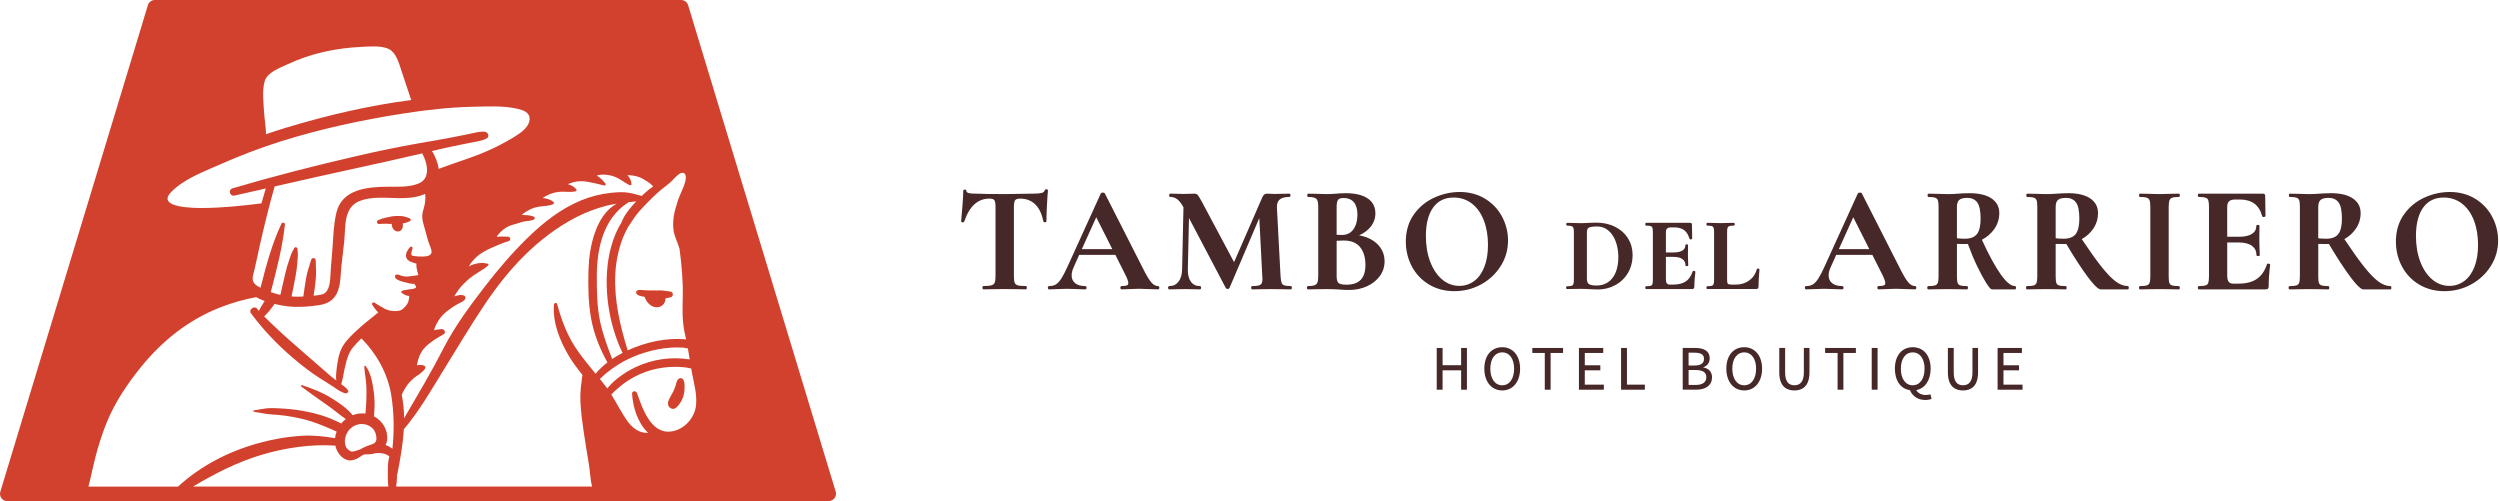 <svg width="424" height="85" viewBox="0 0 424 85" fill="none" xmlns="http://www.w3.org/2000/svg">
<path d="M177.467 32.099C177.248 32.099 177.19 32.237 177.179 32.29C177.107 32.506 176.947 32.644 176.689 32.719C176.404 32.799 175.939 32.841 175.303 32.841L173.562 32.866C172.458 32.899 171.384 32.916 170.371 32.916C168.417 32.916 166.69 32.891 165.231 32.838C164.625 32.838 163.903 32.763 163.903 32.404C163.903 32.249 163.798 32.149 163.634 32.149C163.471 32.149 163.366 32.249 163.366 32.404C163.366 32.941 163.322 33.76 163.239 34.836C163.153 35.919 163.075 36.799 163.009 37.493C163.009 37.538 163.025 37.687 163.252 37.709L163.299 37.712C163.468 37.712 163.524 37.604 163.54 37.56C164.404 34.989 165.832 33.685 167.791 33.685C168.223 33.685 168.508 33.771 168.635 33.94C168.73 34.064 168.84 34.355 168.84 35.038V46.876C168.84 47.365 168.788 47.731 168.685 47.961C168.591 48.174 168.417 48.315 168.154 48.389C167.869 48.47 167.42 48.511 166.82 48.511C166.773 48.511 166.615 48.531 166.615 48.791C166.615 49.051 166.773 49.073 166.82 49.073C167.454 49.073 167.955 49.065 168.303 49.048L170.371 49.023L172.488 49.048C172.842 49.065 173.335 49.073 173.952 49.073C173.999 49.073 174.157 49.054 174.157 48.791C174.157 48.531 173.999 48.511 173.952 48.511C173.335 48.511 172.884 48.47 172.607 48.389C172.352 48.315 172.189 48.179 172.101 47.977C172.006 47.756 171.957 47.385 171.957 46.876V35.091C171.957 34.526 172.029 34.144 172.172 33.953C172.308 33.773 172.604 33.685 173.055 33.685C174.041 33.685 174.879 34.003 175.549 34.634C176.224 35.268 176.695 36.239 176.947 37.535C176.966 37.596 177.03 37.701 177.221 37.701C177.464 37.701 177.475 37.532 177.475 37.496C177.475 36.818 177.506 35.907 177.564 34.792C177.622 33.679 177.677 32.855 177.73 32.332C177.733 32.224 177.663 32.099 177.467 32.099Z" fill="#462828"/>
<path d="M196.373 48.514C195.988 48.514 195.609 48.298 195.243 47.869C194.859 47.418 194.366 46.585 193.777 45.389L187.392 32.827C187.336 32.664 187.115 32.664 187.04 32.664C186.874 32.664 186.763 32.708 186.694 32.816L181.145 45.013C180.708 45.99 180.323 46.737 180.005 47.233C179.692 47.717 179.379 48.057 179.075 48.24C178.773 48.423 178.391 48.517 177.94 48.517C177.829 48.517 177.71 48.592 177.71 48.796C177.71 49.004 177.829 49.079 177.94 49.079C178.306 49.079 178.782 49.062 179.354 49.029C180.013 48.996 180.556 48.979 181.009 48.979C181.48 48.979 182.031 48.996 182.689 49.029C183.262 49.062 183.711 49.079 184.026 49.079C184.151 49.079 184.281 49.004 184.281 48.796C184.281 48.589 184.148 48.517 184.026 48.517C183.326 48.517 182.764 48.354 182.355 48.033C181.948 47.714 181.751 47.28 181.751 46.701C181.751 46.294 181.859 45.849 182.072 45.373L183.035 43.222H189.163L190.865 46.605C191.194 47.266 191.363 47.736 191.363 48.005C191.363 48.193 191.294 48.315 191.142 48.387C190.965 48.473 190.66 48.514 190.24 48.514C190.129 48.514 190.01 48.589 190.01 48.794C190.01 49.001 190.129 49.076 190.24 49.076C190.588 49.076 191.056 49.059 191.626 49.026C192.252 48.993 192.758 48.976 193.179 48.976C193.494 48.976 194.02 48.993 194.784 49.026C195.49 49.059 196.027 49.076 196.375 49.076C196.5 49.076 196.63 49.001 196.63 48.794C196.627 48.589 196.494 48.514 196.373 48.514ZM183.481 42.251L185.922 36.846L188.648 42.251H183.481Z" fill="#462828"/>
<path d="M218.921 48.514C218.409 48.514 218.033 48.472 217.8 48.392C217.587 48.32 217.446 48.185 217.366 47.98C217.277 47.756 217.216 47.382 217.183 46.87L216.569 35.263C216.535 34.623 216.685 34.15 217.011 33.857C217.344 33.555 217.9 33.403 218.664 33.403C218.711 33.403 218.869 33.383 218.869 33.123C218.869 32.863 218.711 32.841 218.664 32.841C218.224 32.841 217.878 32.849 217.64 32.866L216.134 32.891C215.88 32.891 215.655 32.882 215.467 32.866C215.268 32.849 215.088 32.841 214.933 32.841C214.714 32.841 214.537 32.899 214.402 33.012C214.274 33.12 214.158 33.297 214.047 33.558L209.295 44.462L203.846 34.236C203.516 33.643 203.295 33.281 203.17 33.12C203.027 32.935 202.819 32.841 202.559 32.841C202.318 32.841 202.116 32.849 201.969 32.866L200.616 32.891C200.237 32.891 199.938 32.882 199.697 32.866L198.493 32.841C198.446 32.841 198.288 32.86 198.288 33.123C198.288 33.383 198.446 33.403 198.493 33.403C198.939 33.403 199.337 33.541 199.68 33.809C200.032 34.086 200.378 34.537 200.707 35.152L200.716 35.163L200.486 45.699C200.469 46.571 200.262 47.269 199.874 47.772C199.487 48.273 198.977 48.517 198.313 48.517C198.266 48.517 198.108 48.536 198.108 48.796C198.108 49.056 198.266 49.079 198.313 49.079C198.784 49.079 199.143 49.07 199.415 49.054L201.02 49.029L202.42 49.054C202.681 49.07 203.032 49.079 203.503 49.079C203.55 49.079 203.707 49.059 203.707 48.796C203.707 48.536 203.55 48.517 203.503 48.517C202.841 48.517 202.343 48.279 201.983 47.789C201.618 47.294 201.441 46.593 201.457 45.708L201.651 36.973L207.887 48.83C207.925 48.91 208.014 49.004 208.205 49.004C208.396 49.004 208.484 48.91 208.526 48.824L213.577 36.984L214.086 46.889L214.111 47.316C214.111 47.814 214 48.138 213.784 48.282C213.552 48.437 213.084 48.517 212.398 48.517C212.351 48.517 212.193 48.536 212.193 48.796C212.193 49.056 212.351 49.079 212.398 49.079C212.962 49.079 213.411 49.07 213.729 49.054L215.644 49.029L217.532 49.054C217.869 49.07 218.337 49.079 218.918 49.079C219.001 49.079 219.098 49.029 219.098 48.796C219.101 48.564 219.004 48.514 218.921 48.514Z" fill="#462828"/>
<path d="M230.501 39.915C231.314 39.55 231.965 39.074 232.432 38.495C232.986 37.812 233.266 37.034 233.266 36.19C233.266 35.074 232.817 34.214 231.929 33.63C231.06 33.057 229.823 32.766 228.253 32.766C227.996 32.766 227.694 32.774 227.351 32.791C227.008 32.808 226.751 32.827 226.579 32.844C226.075 32.893 225.58 32.921 225.109 32.921C224.644 32.921 224.016 32.904 223.247 32.871L221.888 32.846C221.805 32.846 221.708 32.896 221.708 33.129C221.708 33.361 221.805 33.408 221.888 33.408C222.582 33.408 223.042 33.513 223.255 33.718C223.465 33.923 223.573 34.369 223.573 35.044V46.881C223.573 47.354 223.521 47.711 223.418 47.941C223.321 48.157 223.164 48.304 222.942 48.384C222.701 48.472 222.339 48.517 221.86 48.517C221.813 48.517 221.655 48.536 221.655 48.796C221.655 49.056 221.813 49.079 221.86 49.079C222.441 49.079 222.909 49.07 223.244 49.054L225.109 49.029C225.533 49.029 225.917 49.037 226.266 49.054C226.615 49.07 226.908 49.087 227.143 49.103C227.761 49.156 228.314 49.181 228.79 49.181C229.911 49.181 230.946 48.965 231.86 48.542C232.778 48.115 233.509 47.532 234.032 46.801C234.558 46.065 234.824 45.232 234.824 44.324C234.824 43.134 234.384 42.121 233.517 41.315C232.751 40.601 231.738 40.131 230.501 39.915ZM230.221 36.419C230.221 37.427 229.989 38.263 229.529 38.902C229.073 39.538 228.439 39.846 227.592 39.846L226.692 39.824V35.091C226.692 34.493 226.778 34.086 226.944 33.882C227.105 33.682 227.415 33.583 227.869 33.583C228.627 33.583 229.214 33.821 229.612 34.291C230.016 34.77 230.221 35.484 230.221 36.419ZM226.695 40.834C227.058 40.806 227.462 40.792 227.896 40.792C229.128 40.792 230.058 41.163 230.661 41.897C231.27 42.636 231.577 43.66 231.577 44.935C231.577 47.188 230.523 48.284 228.356 48.284C227.47 48.284 227.124 48.118 226.991 47.977C226.795 47.772 226.695 47.401 226.695 46.876V40.834Z" fill="#462828"/>
<path d="M251.892 33.718C250.649 32.952 249.191 32.561 247.555 32.561C246.096 32.561 244.646 32.882 243.246 33.519C241.843 34.155 240.677 35.121 239.781 36.386C238.884 37.654 238.427 39.198 238.427 40.972C238.427 42.486 238.773 43.906 239.451 45.187C240.132 46.471 241.112 47.504 242.363 48.254C243.614 49.004 245.059 49.383 246.661 49.383C248.277 49.383 249.8 48.998 251.183 48.243C252.57 47.484 253.691 46.438 254.516 45.129C255.343 43.82 255.761 42.361 255.761 40.792C255.761 39.381 255.426 38.027 254.762 36.771C254.1 35.512 253.135 34.485 251.892 33.718ZM249.999 47.681C249.265 48.215 248.427 48.486 247.505 48.486C246.434 48.486 245.457 48.127 244.607 47.415C243.749 46.701 243.066 45.691 242.573 44.412C242.078 43.131 241.829 41.653 241.829 40.023C241.829 37.964 242.241 36.342 243.058 35.202C243.863 34.075 245.034 33.502 246.534 33.502C247.71 33.502 248.748 33.846 249.625 34.523C250.505 35.204 251.189 36.162 251.654 37.371C252.124 38.586 252.362 39.987 252.362 41.531C252.362 42.99 252.149 44.26 251.731 45.306C251.316 46.347 250.732 47.144 249.999 47.681Z" fill="#462828"/>
<path d="M273.934 38.476C273.001 38 271.922 37.759 270.726 37.759C270.516 37.759 270.103 37.77 269.489 37.795C268.991 37.831 268.498 37.848 268.025 37.848C267.709 37.848 267.286 37.837 266.746 37.812L265.813 37.795C265.783 37.795 265.628 37.806 265.628 38.033C265.628 38.26 265.78 38.271 265.813 38.271C266.159 38.271 266.411 38.301 266.566 38.36C266.699 38.409 266.79 38.498 266.84 38.628C266.898 38.775 266.929 39.018 266.929 39.35V47.471C266.929 47.803 266.898 48.052 266.84 48.204C266.79 48.337 266.699 48.423 266.561 48.467C266.4 48.52 266.137 48.547 265.777 48.547C265.728 48.547 265.611 48.569 265.611 48.785C265.611 48.998 265.728 49.023 265.777 49.023C266.179 49.023 266.494 49.018 266.727 49.007L268.022 48.99C268.36 48.99 268.664 48.996 268.938 49.007C269.212 49.018 269.442 49.029 269.627 49.043C270.142 49.079 270.593 49.095 270.97 49.095C272.038 49.095 273.037 48.852 273.934 48.37C274.833 47.886 275.558 47.194 276.09 46.306C276.621 45.417 276.889 44.382 276.889 43.231C276.889 42.207 276.629 41.268 276.115 40.441C275.603 39.613 274.869 38.952 273.934 38.476ZM269.137 39.384C269.137 38.977 269.245 38.722 269.469 38.606C269.719 38.476 270.2 38.409 270.9 38.409C271.601 38.409 272.229 38.636 272.763 39.082C273.303 39.533 273.726 40.161 274.022 40.947C274.318 41.742 274.471 42.638 274.471 43.61C274.471 44.628 274.313 45.514 274 46.242C273.69 46.964 273.253 47.512 272.705 47.878C272.157 48.24 271.515 48.425 270.795 48.425C270.128 48.425 269.677 48.337 269.456 48.163C269.245 47.997 269.137 47.698 269.137 47.274V39.384Z" fill="#462828"/>
<path d="M287.429 45.979C287.379 45.949 287.323 45.935 287.265 45.935C287.105 45.935 287.063 46.04 287.069 46.059C286.822 46.812 286.432 47.374 285.909 47.728C285.383 48.085 284.672 48.268 283.792 48.268H283.213C282.973 48.268 282.807 48.204 282.704 48.071C282.596 47.933 282.538 47.706 282.538 47.399V43.566H283.844C284.5 43.566 285.01 43.696 285.353 43.953C285.69 44.205 285.854 44.54 285.854 44.98C285.854 45.03 285.876 45.146 286.089 45.146C286.302 45.146 286.327 45.03 286.327 44.98C286.327 44.745 286.316 44.426 286.291 44.031L286.274 43.192L286.291 41.612C286.291 41.592 286.286 41.426 286.064 41.426C285.843 41.426 285.837 41.592 285.837 41.612C285.837 41.988 285.679 42.273 285.353 42.483C285.012 42.702 284.512 42.813 283.864 42.813H282.538V39.364C282.538 39.087 282.607 38.886 282.74 38.758C282.879 38.631 283.108 38.564 283.424 38.564H283.95C284.642 38.564 285.206 38.722 285.627 39.029C286.045 39.337 286.346 39.821 286.526 40.474C286.554 40.554 286.626 40.604 286.723 40.604L286.789 40.599C286.958 40.568 286.994 40.482 286.994 40.413L286.958 38.083C286.958 37.903 286.839 37.792 286.651 37.792H279.214C279.184 37.792 279.029 37.803 279.029 38.03C279.029 38.257 279.181 38.268 279.214 38.268C279.56 38.268 279.815 38.299 279.975 38.357C280.114 38.407 280.202 38.492 280.247 38.62C280.299 38.769 280.327 39.013 280.327 39.348V47.468C280.327 47.803 280.299 48.052 280.247 48.207C280.202 48.337 280.116 48.423 279.986 48.467C279.831 48.52 279.574 48.547 279.214 48.547C279.184 48.547 279.029 48.558 279.029 48.785C279.029 49.012 279.181 49.023 279.214 49.023H286.966C287.113 49.023 287.215 48.987 287.276 48.915C287.332 48.849 287.359 48.755 287.359 48.628C287.359 47.886 287.418 47.056 287.534 46.137C287.537 46.043 287.456 45.995 287.429 45.979Z" fill="#462828"/>
<path d="M298.303 45.575C298.253 45.544 298.203 45.531 298.156 45.531C297.998 45.531 297.954 45.636 297.959 45.663C297.746 46.461 297.315 47.1 296.675 47.565C296.036 48.03 295.264 48.268 294.384 48.268H293.786C293.498 48.268 293.29 48.246 293.171 48.204C293.074 48.171 293.014 48.11 292.98 48.013C292.939 47.894 292.917 47.689 292.917 47.399V39.364C292.917 39.029 292.944 38.78 292.997 38.625C293.041 38.492 293.13 38.407 293.268 38.354C293.429 38.296 293.683 38.266 294.029 38.266C294.06 38.266 294.215 38.255 294.215 38.028C294.215 37.803 294.063 37.79 294.029 37.79L293.133 37.806C292.596 37.831 292.153 37.842 291.804 37.842C291.455 37.842 291.013 37.831 290.473 37.806L289.576 37.79C289.526 37.79 289.41 37.812 289.41 38.028C289.41 38.241 289.526 38.266 289.576 38.266C289.922 38.266 290.177 38.296 290.337 38.354C290.476 38.404 290.57 38.492 290.62 38.62C290.678 38.767 290.708 39.01 290.708 39.342V47.462C290.708 47.795 290.678 48.044 290.62 48.196C290.57 48.329 290.481 48.415 290.348 48.462C290.193 48.514 289.936 48.542 289.576 48.542C289.526 48.542 289.41 48.564 289.41 48.78C289.41 48.993 289.526 49.018 289.576 49.018H297.854C297.984 49.018 298.084 48.985 298.148 48.918C298.214 48.852 298.247 48.752 298.247 48.625C298.247 47.858 298.3 46.887 298.405 45.73C298.411 45.641 298.33 45.592 298.303 45.575Z" fill="#462828"/>
<path d="M324.761 48.514C324.377 48.514 323.998 48.298 323.632 47.869C323.247 47.418 322.755 46.585 322.165 45.389L315.78 32.827C315.725 32.664 315.504 32.664 315.429 32.664C315.263 32.664 315.152 32.708 315.083 32.816L309.534 45.013C309.097 45.99 308.712 46.737 308.394 47.233C308.081 47.717 307.768 48.054 307.464 48.24C307.162 48.423 306.78 48.517 306.329 48.517C306.218 48.517 306.099 48.591 306.099 48.796C306.099 49.004 306.218 49.078 306.329 49.078C306.694 49.078 307.17 49.062 307.74 49.029C308.399 48.995 308.942 48.979 309.395 48.979C309.86 48.979 310.425 48.995 311.075 49.029C311.648 49.062 312.097 49.078 312.412 49.078C312.537 49.078 312.667 49.004 312.667 48.796C312.667 48.589 312.534 48.517 312.412 48.517C311.712 48.517 311.15 48.353 310.74 48.032C310.334 47.714 310.137 47.279 310.137 46.701C310.137 46.294 310.245 45.849 310.458 45.373L311.421 43.222H317.549L319.251 46.604C319.58 47.266 319.749 47.736 319.749 48.005C319.749 48.193 319.68 48.315 319.528 48.387C319.348 48.472 319.046 48.514 318.623 48.514C318.512 48.514 318.393 48.589 318.393 48.793C318.393 49.001 318.512 49.076 318.623 49.076C318.971 49.076 319.439 49.059 320.009 49.026C320.635 48.993 321.141 48.976 321.562 48.976C321.878 48.976 322.403 48.993 323.167 49.026C323.873 49.059 324.41 49.076 324.759 49.076C324.883 49.076 325.013 49.001 325.013 48.793C325.019 48.589 324.886 48.514 324.761 48.514ZM311.87 42.251L314.311 36.846L317.037 42.251H311.87Z" fill="#462828"/>
<path d="M341.713 48.514C340.404 48.514 338.525 45.877 336.128 40.67C336.981 40.225 337.686 39.611 338.226 38.847C338.793 38.044 339.081 37.133 339.081 36.14C339.081 35.077 338.633 34.236 337.747 33.644C336.878 33.062 335.641 32.766 334.072 32.766C333.66 32.766 333.289 32.774 332.954 32.791C332.619 32.808 332.342 32.827 332.118 32.844C331.495 32.893 330.889 32.921 330.313 32.921C329.848 32.921 329.223 32.904 328.451 32.871L327.095 32.846C327.014 32.846 326.915 32.896 326.915 33.129C326.915 33.361 327.012 33.408 327.095 33.408C327.604 33.408 327.986 33.453 328.227 33.541C328.445 33.621 328.589 33.76 328.661 33.962C328.741 34.186 328.78 34.551 328.78 35.044V46.881C328.78 47.374 328.736 47.742 328.647 47.974C328.567 48.187 328.426 48.326 328.213 48.398C327.98 48.478 327.596 48.52 327.064 48.52C327.017 48.52 326.859 48.539 326.859 48.799C326.859 49.059 327.017 49.081 327.064 49.081C327.645 49.081 328.113 49.073 328.445 49.056L330.308 49.032L332.245 49.056C332.566 49.073 333.015 49.081 333.582 49.081C333.662 49.081 333.762 49.032 333.762 48.799C333.762 48.567 333.665 48.52 333.582 48.52C333.053 48.52 332.666 48.478 332.436 48.398C332.226 48.326 332.087 48.19 332.016 47.991C331.935 47.767 331.896 47.396 331.896 46.884V41.368C332.182 41.382 332.611 41.387 333.175 41.387C333.41 41.387 333.604 41.382 333.754 41.371C334.238 42.713 334.767 43.981 335.323 45.138C335.893 46.322 336.408 47.277 336.851 47.974C337.468 48.949 337.697 49.081 337.852 49.081H341.713C341.76 49.081 341.918 49.062 341.918 48.799C341.918 48.533 341.76 48.514 341.713 48.514ZM335.91 37.111C335.91 38.304 335.699 39.176 335.284 39.705C334.877 40.222 334.194 40.488 333.25 40.488C332.73 40.488 332.276 40.46 331.894 40.405V35.094C331.894 34.537 332.027 34.139 332.284 33.912C332.547 33.679 333.009 33.56 333.657 33.56C334.387 33.56 334.933 33.804 335.32 34.305C335.71 34.803 335.91 35.75 335.91 37.111Z" fill="#462828"/>
<path d="M360.863 48.514C360.212 48.514 359.531 48.257 358.842 47.747C358.139 47.23 357.323 46.386 356.412 45.24C355.515 44.111 354.392 42.536 353.069 40.557C353.88 40.098 354.541 39.492 355.037 38.755C355.56 37.978 355.825 37.097 355.825 36.14C355.825 35.077 355.377 34.236 354.491 33.644C353.622 33.062 352.385 32.766 350.816 32.766C350.404 32.766 350.033 32.774 349.698 32.791C349.363 32.808 349.086 32.827 348.862 32.844C348.239 32.893 347.633 32.921 347.058 32.921C346.593 32.921 345.967 32.904 345.195 32.871L343.839 32.846C343.759 32.846 343.659 32.896 343.659 33.129C343.659 33.361 343.756 33.408 343.839 33.408C344.348 33.408 344.73 33.453 344.971 33.541C345.189 33.621 345.333 33.76 345.405 33.962C345.486 34.186 345.524 34.551 345.524 35.044V46.881C345.524 47.374 345.48 47.742 345.391 47.974C345.311 48.187 345.17 48.326 344.957 48.398C344.724 48.478 344.34 48.52 343.808 48.52C343.761 48.52 343.604 48.539 343.604 48.799C343.604 49.059 343.761 49.081 343.808 49.081C344.39 49.081 344.857 49.073 345.189 49.056L347.052 49.032L348.989 49.056C349.31 49.073 349.759 49.081 350.326 49.081C350.406 49.081 350.506 49.032 350.506 48.799C350.506 48.567 350.409 48.52 350.326 48.52C349.798 48.52 349.41 48.478 349.18 48.398C348.97 48.326 348.832 48.19 348.76 47.991C348.679 47.767 348.641 47.396 348.641 46.884V41.368C348.926 41.382 349.355 41.387 349.919 41.387C350.13 41.387 350.304 41.382 350.44 41.371C351.865 43.765 353.099 45.658 354.112 47C355.521 48.868 356.041 49.084 356.31 49.084H360.86C360.94 49.084 361.04 49.034 361.04 48.802C361.04 48.564 360.943 48.514 360.863 48.514ZM352.656 37.111C352.656 38.304 352.446 39.176 352.031 39.705C351.624 40.222 350.941 40.488 349.997 40.488C349.476 40.488 349.023 40.46 348.641 40.405V35.094C348.641 34.537 348.774 34.139 349.031 33.912C349.294 33.679 349.756 33.56 350.404 33.56C351.134 33.56 351.68 33.804 352.067 34.305C352.457 34.803 352.656 35.75 352.656 37.111Z" fill="#462828"/>
<path d="M367.937 33.995C368.009 33.782 368.152 33.638 368.374 33.549C368.615 33.452 368.994 33.405 369.503 33.405C369.55 33.405 369.708 33.386 369.708 33.126C369.708 32.866 369.55 32.843 369.5 32.843L368.194 32.868C367.425 32.902 366.763 32.918 366.232 32.918C365.75 32.918 365.114 32.902 364.341 32.868L362.958 32.843C362.877 32.843 362.778 32.893 362.778 33.126C362.778 33.358 362.875 33.405 362.958 33.405C363.483 33.405 363.874 33.45 364.114 33.538C364.336 33.618 364.483 33.76 364.563 33.964C364.651 34.189 364.696 34.551 364.696 35.044V46.881C364.696 47.374 364.651 47.742 364.563 47.974C364.483 48.185 364.336 48.323 364.117 48.398C363.876 48.478 363.486 48.52 362.955 48.52C362.875 48.52 362.775 48.569 362.775 48.799C362.775 49.032 362.872 49.081 362.955 49.081C363.536 49.081 364.004 49.073 364.336 49.056L366.223 49.032L368.161 49.056C368.482 49.073 368.933 49.081 369.498 49.081C369.545 49.081 369.702 49.062 369.702 48.799C369.702 48.539 369.545 48.52 369.498 48.52C368.969 48.52 368.581 48.478 368.349 48.398C368.139 48.326 368 48.19 367.928 47.991C367.848 47.767 367.809 47.396 367.809 46.884V35.099C367.815 34.595 367.856 34.227 367.937 33.995Z" fill="#462828"/>
<path d="M384.897 44.761C384.833 44.722 384.764 44.706 384.692 44.706C384.479 44.706 384.463 44.844 384.468 44.844C384.103 45.954 383.527 46.781 382.755 47.31C381.98 47.839 380.928 48.107 379.63 48.107H378.786C378.415 48.107 378.155 48.005 377.992 47.797C377.823 47.584 377.737 47.241 377.737 46.776V41.124H379.705C380.679 41.124 381.432 41.318 381.941 41.7C382.448 42.079 382.694 42.586 382.694 43.247C382.694 43.327 382.744 43.427 382.976 43.427C383.209 43.427 383.256 43.33 383.256 43.247C383.256 42.907 383.239 42.442 383.206 41.863L383.181 40.64L383.206 38.337C383.206 38.304 383.192 38.133 382.938 38.133C382.683 38.133 382.669 38.301 382.669 38.337C382.669 38.91 382.428 39.342 381.936 39.663C381.432 39.99 380.69 40.153 379.73 40.153H377.734V35.066C377.734 34.645 377.842 34.333 378.053 34.136C378.266 33.94 378.614 33.837 379.09 33.837H379.857C380.881 33.837 381.714 34.07 382.337 34.529C382.957 34.986 383.405 35.703 383.671 36.666C383.685 36.71 383.735 36.812 383.895 36.812C383.92 36.812 383.951 36.809 383.981 36.804C384.144 36.774 384.227 36.707 384.227 36.599L384.177 33.2C384.177 32.976 384.034 32.843 383.795 32.843H372.955C372.908 32.843 372.75 32.863 372.75 33.126C372.75 33.386 372.908 33.405 372.955 33.405C373.464 33.405 373.846 33.45 374.087 33.538C374.308 33.618 374.449 33.757 374.521 33.959C374.601 34.183 374.643 34.548 374.643 35.041V46.878C374.643 47.374 374.601 47.742 374.521 47.974C374.449 48.185 374.311 48.323 374.1 48.395C373.868 48.475 373.483 48.517 372.952 48.517C372.905 48.517 372.747 48.536 372.747 48.796C372.747 49.056 372.905 49.078 372.952 49.078H384.252C384.446 49.078 384.579 49.034 384.656 48.946C384.728 48.863 384.764 48.738 384.764 48.569C384.764 47.49 384.85 46.272 385.019 44.938C385.022 44.839 384.93 44.783 384.897 44.761Z" fill="#462828"/>
<path d="M405.4 48.514C404.749 48.514 404.068 48.257 403.379 47.747C402.676 47.23 401.86 46.386 400.949 45.24C400.053 44.111 398.929 42.536 397.606 40.557C398.417 40.098 399.078 39.492 399.574 38.755C400.097 37.978 400.363 37.097 400.363 36.14C400.363 35.077 399.914 34.236 399.029 33.644C398.159 33.062 396.922 32.766 395.353 32.766C394.941 32.766 394.57 32.774 394.235 32.791C393.9 32.808 393.623 32.827 393.399 32.844C392.776 32.893 392.17 32.921 391.595 32.921C391.13 32.921 390.504 32.904 389.732 32.871L388.376 32.846C388.296 32.846 388.196 32.896 388.196 33.129C388.196 33.361 388.293 33.408 388.376 33.408C388.885 33.408 389.267 33.453 389.508 33.541C389.726 33.621 389.87 33.76 389.942 33.962C390.023 34.186 390.061 34.551 390.061 35.044V46.881C390.061 47.374 390.017 47.742 389.929 47.974C389.848 48.187 389.707 48.326 389.494 48.398C389.261 48.478 388.877 48.52 388.345 48.52C388.298 48.52 388.141 48.539 388.141 48.799C388.141 49.059 388.298 49.081 388.345 49.081C388.927 49.081 389.394 49.073 389.726 49.056L391.589 49.032L393.526 49.056C393.848 49.073 394.296 49.081 394.863 49.081C394.943 49.081 395.043 49.032 395.043 48.799C395.043 48.567 394.946 48.52 394.863 48.52C394.335 48.52 393.947 48.478 393.717 48.398C393.507 48.326 393.369 48.19 393.297 47.991C393.216 47.767 393.178 47.396 393.178 46.884V41.368C393.463 41.382 393.892 41.387 394.456 41.387C394.667 41.387 394.841 41.382 394.977 41.371C396.402 43.765 397.636 45.658 398.649 47C400.058 48.868 400.578 49.084 400.847 49.084H405.397C405.477 49.084 405.577 49.034 405.577 48.802C405.577 48.564 405.48 48.514 405.4 48.514ZM397.191 37.111C397.191 38.304 396.98 39.176 396.565 39.705C396.158 40.222 395.475 40.488 394.531 40.488C394.011 40.488 393.557 40.46 393.175 40.405V35.094C393.175 34.537 393.308 34.139 393.565 33.912C393.828 33.679 394.29 33.56 394.938 33.56C395.669 33.56 396.214 33.804 396.601 34.305C396.994 34.803 397.191 35.75 397.191 37.111Z" fill="#462828"/>
<path d="M422.681 36.771C422.017 35.512 421.051 34.485 419.811 33.718C418.568 32.952 417.11 32.561 415.474 32.561C414.015 32.561 412.565 32.882 411.165 33.519C409.762 34.155 408.594 35.121 407.7 36.386C406.803 37.654 406.346 39.198 406.346 40.972C406.346 42.486 406.689 43.903 407.37 45.187C408.051 46.471 409.031 47.504 410.282 48.254C411.533 49.004 412.977 49.383 414.58 49.383C416.196 49.383 417.718 48.998 419.102 48.243C420.486 47.487 421.61 46.438 422.435 45.129C423.262 43.82 423.68 42.361 423.68 40.792C423.677 39.381 423.342 38.027 422.681 36.771ZM417.915 47.681C417.182 48.215 416.343 48.486 415.421 48.486C414.35 48.486 413.376 48.127 412.526 47.415C411.668 46.701 410.985 45.691 410.492 44.412C409.997 43.131 409.745 41.653 409.745 40.023C409.745 37.964 410.157 36.342 410.974 35.202C411.779 34.075 412.95 33.502 414.45 33.502C415.626 33.502 416.664 33.846 417.541 34.523C418.421 35.204 419.105 36.162 419.57 37.371C420.041 38.586 420.279 39.987 420.279 41.531C420.279 42.99 420.065 44.26 419.648 45.306C419.232 46.347 418.651 47.144 417.915 47.681Z" fill="#462828"/>
<path d="M247.807 61.94H244.662V59.014H243.669V66.094H244.662V62.806H247.807V66.094H248.789V59.014H247.807V61.94Z" fill="#462828"/>
<path d="M254.781 58.887C252.935 58.887 251.742 60.312 251.742 62.521C251.742 64.733 252.963 66.219 254.781 66.219C256.594 66.219 257.809 64.733 257.809 62.521C257.812 60.349 256.594 58.887 254.781 58.887ZM254.781 65.344C253.552 65.344 252.758 64.237 252.758 62.521C252.758 60.847 253.552 59.764 254.781 59.764C256.004 59.764 256.793 60.847 256.793 62.521C256.796 64.237 256.004 65.344 254.781 65.344Z" fill="#462828"/>
<path d="M259.882 59.861H261.996V66.094H262.982V59.861H265.099V59.014H259.882V59.861Z" fill="#462828"/>
<path d="M268.78 62.806H271.417V61.951H268.78V59.861H271.907V59.014H267.786V66.094H272.012V65.236H268.78V62.806Z" fill="#462828"/>
<path d="M275.929 59.014H274.935V66.094H278.97V65.236H275.929V59.014Z" fill="#462828"/>
<path d="M288.829 62.302C289.546 62.073 289.969 61.508 289.969 60.766C289.969 59.62 289.119 59.014 287.514 59.014H285.389V66.091H287.672C289.355 66.091 290.359 65.308 290.359 63.999C290.362 63.069 289.82 62.482 288.829 62.302ZM287.368 61.992H286.385V59.817H287.409C288.491 59.817 288.998 60.144 288.998 60.841C288.998 61.627 288.477 61.992 287.368 61.992ZM286.385 62.754H287.547C288.787 62.754 289.391 63.147 289.391 63.957C289.391 64.84 288.771 65.289 287.547 65.289H286.385V62.754Z" fill="#462828"/>
<path d="M295.823 58.887C293.977 58.887 292.784 60.312 292.784 62.521C292.784 64.733 294.004 66.219 295.823 66.219C297.635 66.219 298.85 64.733 298.85 62.521C298.853 60.349 297.635 58.887 295.823 58.887ZM295.823 65.344C294.594 65.344 293.799 64.237 293.799 62.521C293.799 60.847 294.594 59.764 295.823 59.764C297.046 59.764 297.835 60.847 297.835 62.521C297.837 64.237 297.046 65.344 295.823 65.344Z" fill="#462828"/>
<path d="M305.933 63.182C305.933 64.616 305.39 65.344 304.325 65.344C303.284 65.344 302.758 64.616 302.758 63.182V59.014H301.765V63.16C301.765 65.69 303.157 66.221 304.325 66.221C305.493 66.221 306.885 65.69 306.885 63.16V59.014H305.933V63.182Z" fill="#462828"/>
<path d="M309.539 59.861H311.656V66.094H312.639V59.861H314.756V59.014H309.539V59.861Z" fill="#462828"/>
<path d="M318.437 59.014H317.443V66.091H318.437V59.014Z" fill="#462828"/>
<path d="M327.351 66.886C327.163 66.938 326.934 66.991 326.632 66.991C325.879 66.991 325.303 66.698 324.996 66.163C326.505 65.867 327.437 64.478 327.437 62.521C327.437 60.312 326.244 58.887 324.398 58.887C322.558 58.887 321.371 60.312 321.371 62.521C321.371 64.561 322.361 65.964 323.917 66.158C324.368 67.226 325.323 67.838 326.538 67.838C327.053 67.838 327.446 67.713 327.553 67.674L327.598 67.658L327.404 66.872L327.351 66.886ZM324.396 59.764C325.619 59.764 326.408 60.847 326.408 62.521C326.408 64.234 325.619 65.344 324.396 65.344C323.172 65.344 322.384 64.237 322.384 62.521C322.384 60.847 323.175 59.764 324.396 59.764Z" fill="#462828"/>
<path d="M334.528 63.182C334.528 64.616 333.985 65.344 332.92 65.344C331.879 65.344 331.353 64.616 331.353 63.182V59.014H330.36V63.16C330.36 65.69 331.752 66.221 332.92 66.221C334.088 66.221 335.48 65.69 335.48 63.16V59.014H334.528V63.182Z" fill="#462828"/>
<path d="M339.789 65.236V62.806H342.427V61.951H339.789V59.861H342.914V59.014H338.793V66.094H343.022V65.236H339.789Z" fill="#462828"/>
<path d="M64.351 37.989C64.594 37.967 65.383 37.911 65.582 37.942C65.856 37.983 66.144 37.983 66.432 37.972C66.44 38.329 66.554 38.694 66.797 38.955C67.257 39.447 68.018 39.339 68.256 38.678C68.347 38.423 68.344 38.152 68.314 37.878C68.419 37.87 68.546 37.867 68.643 37.842C69.028 37.742 69.313 37.599 69.545 37.48C69.706 37.396 69.706 37.145 69.545 37.053C69.357 36.951 68.552 36.688 68.2 36.655C67.755 36.613 67.315 36.621 66.866 36.649C66.41 36.677 65.056 36.992 64.863 37.056C64.627 37.136 64.403 37.247 64.165 37.327C63.753 37.474 63.922 38.063 64.351 37.989Z" fill="#D2412D"/>
<path d="M108.224 49.212C108.041 49.272 107.825 49.438 107.883 49.657C108.01 50.136 108.664 50.205 109.068 50.296C109.154 50.316 109.242 50.33 109.331 50.349C109.616 51.185 110.214 51.904 111.108 52.093C112.049 52.289 112.929 51.503 112.848 50.615C112.904 50.606 112.951 50.595 112.987 50.584C113.186 50.523 113.49 50.487 113.764 50.415C114.216 50.296 114.252 49.563 113.764 49.466C113.485 49.408 112.466 49.253 112.17 49.256C111.946 49.258 111.722 49.258 111.495 49.258C111.077 49.253 110.662 49.256 110.244 49.256C109.815 49.256 109.386 49.231 108.957 49.195C108.716 49.175 108.464 49.134 108.224 49.212Z" fill="#D2412D"/>
<path d="M114.077 69.344C114.584 69.415 114.991 68.84 115.254 68.486C115.957 67.539 116.161 66.435 116.095 65.264C116.081 65.032 116.064 64.796 115.979 64.58C115.796 64.113 115.356 63.963 114.991 64.351C114.719 64.638 114.697 65.076 114.578 65.433C114.36 66.103 114.05 66.67 113.704 67.284C113.626 67.423 113.546 67.561 113.479 67.705C113.421 67.83 113.372 67.957 113.336 68.09C113.183 68.674 113.441 69.255 114.077 69.344Z" fill="#D2412D"/>
<path d="M69.241 65.081C69.219 65.103 69.2 65.128 69.18 65.15C69.178 65.153 69.178 65.153 69.175 65.156C69.285 65.051 69.277 65.051 69.241 65.081Z" fill="#D2412D"/>
<path d="M68.269 66.67C68.242 66.745 68.225 66.83 68.269 66.67V66.67Z" fill="#D2412D"/>
<path d="M141.734 83.381L116.704 0.877C116.546 0.357 116.064 0 115.522 0H26.265C25.72 0 25.241 0.357 25.083 0.877L0.053 83.403C-0.061 83.777 0.011 84.183 0.244 84.499C0.476 84.815 0.844 85 1.237 85L140.552 84.978C140.945 84.978 141.314 84.792 141.546 84.477C141.779 84.161 141.848 83.755 141.734 83.381ZM57.036 64.547C56.405 64.068 55.815 63.556 55.218 63.028C53.812 61.788 52.389 60.57 50.977 59.338C49.594 58.132 48.202 56.928 46.87 55.657C46.173 54.993 45.475 54.348 44.806 53.67C44.814 53.659 44.819 53.651 44.828 53.64C44.855 53.601 45.384 53.106 45.594 52.834C45.791 52.58 45.99 52.322 46.187 52.068C46.27 51.96 46.344 51.846 46.419 51.733C46.458 51.672 46.499 51.608 46.541 51.547C47.319 51.738 48.091 51.877 48.799 51.957C50.538 52.156 52.375 52.012 54.099 51.755C55.962 51.475 57.058 50.571 57.515 48.661C57.775 47.576 57.778 46.444 57.88 45.34C58.016 43.853 58.245 42.375 58.386 40.889C58.624 38.418 58.243 35.146 61.027 34.078C63.039 33.306 65.344 33.56 67.448 33.602C68.948 33.63 70.689 33.544 72.103 32.877C72.12 33.024 72.139 33.173 72.144 33.311C72.178 34.211 71.987 34.939 71.74 35.791C71.513 36.572 71.605 37.269 71.832 38.036C72.092 38.913 72.305 39.804 72.557 40.684C72.726 41.271 73.008 41.819 73.157 42.414C73.329 43.095 72.897 43.388 72.236 43.471C71.58 43.554 70.766 43.519 70.119 43.4C69.753 43.333 69.695 43.242 69.764 42.876C69.811 42.622 69.889 42.367 69.966 42.121C70.035 41.897 69.726 41.711 69.568 41.888C69.169 42.337 68.746 42.932 68.876 43.571C69.031 44.321 69.95 44.509 70.573 44.692C70.592 44.697 70.614 44.7 70.633 44.706C70.584 45.121 70.667 45.578 70.761 45.954C70.805 46.123 70.858 46.292 70.905 46.458C70.927 46.532 70.966 46.651 70.966 46.651C70.966 46.651 70.545 46.726 70.47 46.734C70.307 46.751 69.385 46.895 69.042 46.909C68.746 46.923 68.428 46.859 68.142 46.784C67.83 46.701 67.514 46.48 67.193 46.591C67.033 46.646 66.963 46.784 66.991 46.948C67.058 47.349 67.57 47.518 67.907 47.653C68.231 47.783 68.566 47.861 68.909 47.927C69.089 47.963 69.277 48.044 69.477 48.077C69.684 48.113 69.889 48.141 70.099 48.138C70.163 48.138 70.227 48.135 70.29 48.132C70.304 48.16 70.307 48.19 70.326 48.215C70.376 48.284 70.47 48.428 70.525 48.542C70.573 48.641 70.589 48.76 70.484 48.832C70.415 48.879 70.274 48.938 70.224 48.949C70.127 48.976 70.027 48.993 69.928 49.01C69.894 49.015 69.518 49.065 69.413 49.076C69.2 49.098 68.757 49.187 68.602 49.214C68.48 49.236 68.289 49.295 68.212 49.319C68.018 49.383 68.026 49.635 68.159 49.715C68.292 49.795 68.452 49.898 68.641 49.984C68.691 50.006 68.793 50.067 68.876 50.092C68.97 50.122 69.07 50.144 69.166 50.166C69.247 50.186 69.333 50.183 69.416 50.194C69.371 50.678 69.322 51.163 69.047 51.589C68.862 51.88 68.618 52.129 68.361 52.358C68.156 52.544 67.982 52.638 67.641 52.702C67.085 52.807 66.382 52.771 65.765 52.577C65.389 52.458 65.04 52.27 64.708 52.059C64.331 51.819 63.936 51.633 63.579 51.359C63.352 51.185 62.928 51.415 63.136 51.702C63.46 52.151 63.72 52.61 64.141 52.973C64.143 52.975 64.143 52.975 64.146 52.978C63.208 53.814 62.164 54.542 61.229 55.386C60.304 56.222 59.341 57.072 58.572 58.06C57.767 59.095 57.454 60.199 57.243 61.478C57.136 62.142 57.053 62.815 57.005 63.487C56.972 63.855 56.997 64.204 57.036 64.547ZM39.771 33.17C41.54 32.772 43.308 32.368 45.077 31.964C44.828 32.805 44.584 33.649 44.338 34.493C41.075 34.906 37.801 35.246 34.507 35.274C33.085 35.288 26.404 35.288 29.014 32.584C31.122 30.4 34.488 29.138 37.214 27.934C40.649 26.414 44.164 25.064 47.748 23.94C54.501 21.823 61.478 20.326 68.466 19.241C72.297 18.646 76.169 18.2 80.046 18.114C82.565 18.059 85.363 17.879 87.837 18.468C88.734 18.682 89.844 19.052 89.827 20.168C89.81 21.247 88.828 22.144 88.009 22.703C86.725 23.583 85.319 24.33 83.926 25.02C80.852 26.542 77.575 27.425 74.4 28.642C74.256 27.585 73.816 26.517 73.274 25.617C74.447 25.338 75.618 25.058 76.805 24.815C77.793 24.61 78.784 24.408 79.772 24.209C80.699 24.02 81.674 23.926 82.518 23.497C83.11 23.196 82.772 22.382 82.202 22.338C81.264 22.266 80.29 22.578 79.371 22.761C78.38 22.955 77.389 23.151 76.398 23.348C74.63 23.699 72.861 23.984 71.087 24.294C67.556 24.912 64.052 25.642 60.559 26.448C53.452 28.089 46.422 29.874 39.431 31.944C38.645 32.174 38.974 33.35 39.771 33.17ZM69.742 16.968C62.56 17.887 55.375 19.584 48.481 21.668C47.355 22.008 46.236 22.376 45.124 22.761C45.096 21.474 44.847 20.135 44.775 18.898C44.678 17.256 44.44 15.388 44.889 13.786C45.315 12.272 47.413 11.536 48.722 10.924C50.751 9.975 52.849 9.263 55.032 8.776C57.086 8.32 59.181 8.046 61.284 7.951C62.668 7.891 64.395 7.719 65.718 8.214C67.232 8.782 67.68 10.827 68.151 12.189C68.696 13.78 69.222 15.369 69.742 16.968ZM111.697 32.542C112.405 31.916 113.194 31.396 113.883 30.749C114.307 30.35 115.079 29.343 115.702 29.318C116.515 29.285 116.324 30.416 116.197 30.881C116.003 31.59 115.682 32.249 115.397 32.921C115.035 33.771 114.741 34.662 114.506 35.553C114.202 36.702 114.063 37.928 114.243 39.104C114.412 40.208 114.968 41.183 115.256 42.24C115.597 44.933 115.868 47.626 115.793 50.368C115.729 52.605 115.685 54.705 116.219 56.889C116.275 57.11 116.313 57.335 116.363 57.559C116.219 57.548 116.078 57.537 115.943 57.526C115.22 57.465 114.495 57.467 113.773 57.517C112.115 57.628 110.474 57.957 108.893 58.472C108.066 58.743 107.252 59.059 106.458 59.427C105.176 55.328 104.158 50.941 104.349 46.638C104.443 44.495 104.858 42.356 105.639 40.355C105.879 39.738 106.17 39.148 106.477 38.57C106.87 38.025 107.213 37.43 107.593 36.895C108.165 36.087 108.827 35.354 109.524 34.651C110.225 33.934 110.944 33.203 111.697 32.542ZM109.912 73.412C109.447 73.42 108.979 73.373 108.509 73.179C107.662 72.828 107.009 72.241 106.472 71.505C105.414 70.049 104.634 68.427 103.674 66.905C103.953 66.628 104.227 66.352 104.523 66.091C105.149 65.541 105.796 65.015 106.494 64.561C107.742 63.747 109.101 63.133 110.537 62.743C111.855 62.383 113.219 62.208 114.584 62.214C115.201 62.217 115.821 62.253 116.432 62.336C116.684 62.369 116.958 62.441 117.232 62.502C117.279 62.77 117.324 63.041 117.373 63.31C117.719 65.117 118.262 66.985 118.032 68.843C117.78 70.885 116.125 72.737 114.08 73.138C110.438 73.852 108.965 69.28 108.027 66.65C107.878 66.23 107.175 66.26 107.202 66.761C107.335 69.114 108.168 71.724 109.912 73.412ZM43.173 45.672C43.51 44.13 43.837 42.586 44.191 41.047C44.916 37.897 45.683 34.762 46.571 31.654C46.574 31.642 46.571 31.634 46.574 31.623C51.409 30.519 56.247 29.417 61.096 28.377C64.531 27.638 67.949 26.852 71.372 26.069C71.453 26.049 71.53 26.03 71.61 26.013C72.521 27.685 73.063 30.275 71.007 31.119C69.374 31.789 67.448 31.659 65.721 31.67C62.297 31.69 57.98 32.08 57.044 36.093C56.493 38.459 56.513 41.069 56.28 43.485C56.181 44.512 56.109 45.531 56.051 46.557C55.998 47.52 55.951 48.957 55.159 49.652C54.739 50.023 54.025 50.053 53.485 50.122C53.388 50.136 53.291 50.139 53.192 50.15C53.327 49.275 53.457 48.398 53.538 47.515C53.587 46.989 53.612 46.477 53.607 45.949C53.599 45.348 53.532 44.753 53.546 44.155C53.557 43.718 52.884 43.621 52.776 44.05C52.633 44.634 52.414 45.187 52.248 45.766C52.107 46.256 51.999 46.74 51.905 47.241C51.717 48.251 51.586 49.264 51.451 50.283C51.221 50.294 50.991 50.307 50.764 50.313C50.322 50.324 49.882 50.307 49.441 50.28C49.547 49.804 49.638 49.319 49.738 48.855C49.884 48.163 50.014 47.465 50.142 46.768C50.275 46.04 50.363 45.326 50.421 44.59C50.449 44.235 50.477 43.884 50.507 43.53C50.546 43.09 50.477 42.672 50.465 42.234C50.46 41.952 50.034 41.794 49.898 42.082C49.718 42.467 49.489 42.813 49.342 43.214C49.217 43.554 49.12 43.906 48.999 44.249C48.75 44.947 48.556 45.641 48.39 46.361C48.224 47.075 48.058 47.789 47.894 48.506C47.781 49.007 47.656 49.51 47.546 50.014C46.995 49.898 46.452 49.735 45.921 49.541C46.912 45.76 47.903 41.96 48.326 38.069C48.359 37.765 47.875 37.64 47.745 37.911C46.109 41.376 45.124 45.093 44.191 48.802C43.815 48.611 43.441 48.395 43.2 48.141C42.536 47.446 42.993 46.496 43.173 45.672ZM68.214 66.797C68.234 66.747 68.264 66.692 68.278 66.639C68.273 66.656 68.273 66.656 68.27 66.67C68.275 66.656 68.278 66.642 68.284 66.634C68.461 66.235 68.71 65.881 68.937 65.513C68.987 65.436 69.036 65.358 69.089 65.281C69.117 65.239 69.147 65.198 69.178 65.159C69.172 65.164 69.172 65.164 69.166 65.17C69.172 65.164 69.178 65.159 69.183 65.15C69.186 65.148 69.186 65.145 69.189 65.145C69.205 65.123 69.227 65.101 69.247 65.081C69.374 64.943 69.49 64.791 69.626 64.658C69.809 64.475 69.997 64.295 70.196 64.132C70.202 64.126 70.21 64.118 70.218 64.113C70.312 64.019 70.437 63.944 70.542 63.864C70.348 64.013 70.528 63.874 70.567 63.85C70.622 63.811 70.675 63.772 70.73 63.733C71.018 63.537 71.298 63.349 71.555 63.113C71.674 63.005 71.796 62.892 71.909 62.779C72.039 62.646 72.073 62.507 72.15 62.352C72.189 62.278 72.172 62.178 72.092 62.134C71.978 62.07 71.882 61.981 71.751 61.946C71.597 61.907 71.422 61.912 71.264 61.907C71.079 61.901 70.888 61.915 70.7 61.946C70.802 61.439 70.921 60.935 71.104 60.456C71.112 60.432 71.123 60.407 71.132 60.385C71.134 60.379 71.184 60.266 71.195 60.246C71.262 60.105 71.334 59.969 71.411 59.834C71.475 59.723 71.538 59.615 71.608 59.507C71.649 59.444 71.691 59.383 71.735 59.322C71.754 59.294 71.774 59.269 71.793 59.242C71.801 59.23 71.801 59.233 71.815 59.214C72.031 58.965 72.252 58.73 72.501 58.514C72.554 58.467 72.609 58.422 72.665 58.378C72.673 58.373 72.67 58.375 72.681 58.367C72.764 58.303 72.847 58.24 72.928 58.176C72.95 58.159 72.947 58.159 72.958 58.148C72.961 58.145 72.958 58.148 72.964 58.145C73.038 58.09 73.119 58.035 73.193 57.98C73.561 57.714 73.705 57.581 74.107 57.359C74.483 57.152 74.829 56.895 75.214 56.706C75.745 56.446 75.341 55.74 74.84 55.821C74.464 55.882 74.087 55.879 73.719 55.989C73.681 56.001 73.645 56.014 73.606 56.026C73.658 55.859 73.705 55.691 73.766 55.527C73.777 55.5 73.849 55.325 73.852 55.317C73.885 55.245 73.916 55.173 73.952 55.101C74.032 54.938 74.118 54.775 74.209 54.617C74.306 54.448 74.411 54.285 74.525 54.124C74.577 54.049 74.633 53.977 74.685 53.903C74.699 53.883 74.699 53.886 74.707 53.875C74.73 53.847 74.752 53.817 74.776 53.789C75.034 53.479 75.319 53.191 75.629 52.931C75.654 52.909 75.92 52.702 75.77 52.815C75.839 52.762 75.909 52.713 75.978 52.66C76.246 52.464 76.324 52.394 76.556 52.231C76.952 51.952 77.37 51.705 77.799 51.475C78.012 51.362 78.25 51.273 78.449 51.138C78.56 51.063 78.709 50.955 78.795 50.853C78.853 50.795 78.903 50.703 78.933 50.606C78.981 50.454 78.873 50.208 78.701 50.122C78.64 50.094 78.347 50.009 78.045 50.036C77.749 50.061 77.447 50.153 77.162 50.227C77.121 50.238 77.082 50.252 77.043 50.266C77.494 49.497 77.915 48.885 78.516 48.268C79.169 47.595 79.805 47.028 80.578 46.546C80.973 46.3 81.358 46.037 81.751 45.78C81.928 45.663 82.116 45.564 82.291 45.445C82.476 45.315 82.623 45.143 82.803 45.005C82.9 44.927 82.839 44.767 82.734 44.739C82.238 44.603 81.848 44.562 81.333 44.62C80.757 44.684 80.245 44.83 79.717 45.071C79.642 45.104 79.573 45.157 79.498 45.193C79.523 45.154 79.548 45.115 79.57 45.077C79.681 44.897 79.8 44.722 79.924 44.551C80.007 44.435 80.079 44.349 80.229 44.177C80.511 43.853 80.824 43.557 81.156 43.286C81.178 43.267 81.189 43.261 81.189 43.258C81.231 43.228 81.269 43.197 81.311 43.167C81.391 43.109 81.472 43.053 81.552 43.001C81.746 42.874 81.945 42.757 82.147 42.641C82.496 42.442 82.911 42.226 83.243 42.085C84.242 41.661 85.216 41.183 86.268 40.895C86.689 40.779 86.6 40.148 86.165 40.142C85.546 40.131 84.931 40.084 84.314 40.161C84.289 40.164 84.264 40.167 84.242 40.17C84.256 40.148 84.27 40.123 84.283 40.098C84.33 40.026 84.38 39.954 84.427 39.882C84.45 39.851 84.469 39.821 84.491 39.793C84.71 39.522 84.953 39.276 85.222 39.054C85.249 39.032 85.255 39.027 85.26 39.021C85.269 39.016 85.277 39.013 85.305 38.991C85.413 38.913 85.515 38.836 85.62 38.755C85.678 38.711 85.673 38.714 85.662 38.719C85.67 38.714 85.678 38.708 85.712 38.689C85.784 38.642 85.855 38.598 85.927 38.553C86.539 38.191 87.153 38.075 87.879 37.856C88.274 37.737 88.62 37.593 89.038 37.54C89.5 37.482 90.065 37.438 90.497 37.264C90.691 37.186 90.801 36.873 90.563 36.76C90.12 36.552 89.525 36.491 89.038 36.478C88.861 36.472 88.678 36.458 88.499 36.447C88.595 36.361 88.692 36.276 88.792 36.195C88.808 36.181 88.811 36.179 88.811 36.179C88.82 36.173 88.828 36.168 88.85 36.151C88.916 36.101 88.986 36.054 89.055 36.007C89.315 35.83 89.592 35.683 89.871 35.539C89.932 35.509 89.993 35.476 90.054 35.448C90.057 35.448 90.159 35.401 90.187 35.39C90.322 35.335 90.458 35.288 90.596 35.243C90.882 35.155 91.236 35.074 91.493 35.038C92.276 34.931 93.123 34.95 93.848 34.607C93.967 34.548 93.984 34.363 93.89 34.277C93.403 33.832 92.708 33.644 92.033 33.585C92.531 33.242 93.026 33.001 93.588 32.808C94.2 32.597 94.817 32.512 95.465 32.512C96.179 32.514 96.943 32.62 97.64 32.445C97.809 32.404 97.826 32.213 97.731 32.094C97.391 31.654 96.865 31.396 96.317 31.233C96.821 31.006 97.397 30.845 97.931 30.773C98.57 30.688 99.237 30.749 99.868 30.87C100.737 31.036 101.623 31.236 102.472 31.46C102.627 31.501 102.813 31.31 102.702 31.161C102.273 30.591 101.792 30.129 101.21 29.783C101.332 29.744 101.448 29.705 101.584 29.677C102.099 29.572 102.896 29.628 103.333 29.711C103.992 29.838 104.554 30.079 105.129 30.411C105.705 30.74 106.223 31.169 106.837 31.421C106.964 31.474 107.105 31.341 107.103 31.219C107.092 30.657 106.798 30.137 106.419 29.705C107.053 29.719 107.662 29.78 108.307 30.01C108.586 30.109 108.65 30.129 108.929 30.275C109.162 30.4 109.375 30.558 109.607 30.682C110.05 30.926 110.435 31.247 110.778 31.615C110.255 31.988 109.746 32.37 109.259 32.827C109.117 32.957 108.987 33.098 108.849 33.231C108.102 33.054 107.357 32.805 106.604 32.686C105.655 32.536 104.664 32.597 103.712 32.697C101.908 32.885 100.222 33.292 98.548 33.989C95.113 35.418 92.235 37.665 89.584 40.239C86.918 42.824 84.477 45.669 82.216 48.611C79.67 51.918 77.14 55.328 75.233 59.05C73.155 63.105 70.827 67.005 68.538 70.932C68.527 69.609 68.405 68.289 68.142 66.98C68.162 66.916 68.189 66.858 68.214 66.797ZM106.513 34.36C106.538 34.346 106.541 34.322 106.557 34.305C107.009 34.244 107.457 34.183 107.908 34.147C107.462 34.615 107.036 35.099 106.64 35.611C106.173 36.215 105.68 36.943 105.409 37.715C103.865 40.189 103.137 43.269 102.951 46.056C102.644 50.676 103.566 55.677 105.586 59.853C105.063 60.127 104.548 60.415 104.053 60.736C103.975 60.786 103.906 60.841 103.829 60.894C103.029 58.857 102.265 56.759 101.8 54.631C101.249 52.101 101.219 49.486 101.216 46.906C101.213 42.187 102.295 37.064 106.513 34.36ZM104.927 61.782C106.311 60.927 107.808 60.268 109.367 59.795C110.795 59.363 112.275 59.059 113.767 58.959C114.431 58.915 115.101 58.907 115.768 58.954C116.053 58.973 116.358 59.042 116.662 59.087C116.77 59.706 116.875 60.329 116.975 60.952C116.892 60.941 116.806 60.932 116.729 60.922C116.017 60.822 115.303 60.764 114.584 60.761C113.059 60.755 111.525 60.971 110.061 61.406C108.486 61.873 106.973 62.582 105.622 63.515C104.941 63.985 104.277 64.503 103.698 65.095C103.449 65.347 103.22 65.618 102.99 65.887C102.951 65.834 102.921 65.779 102.882 65.726C102.506 65.225 102.115 64.733 101.722 64.245C101.794 64.196 101.872 64.154 101.938 64.093C102.245 63.814 102.542 63.526 102.86 63.263C103.513 62.729 104.208 62.228 104.927 61.782ZM65.937 77.848C65.884 78.197 65.801 78.51 65.79 78.867C65.771 79.531 65.762 80.193 65.768 80.86C65.771 81.416 65.796 81.961 65.856 82.515L32.736 82.52C36.403 80.334 40.233 78.377 44.327 77.148C48.279 75.961 52.713 75.291 56.884 75.579C56.903 75.673 56.914 75.767 56.945 75.858C57.235 76.799 57.899 77.688 58.86 78.012C59.405 78.194 60.047 78.023 60.554 77.79C60.872 77.644 61.337 77.262 61.575 77.151C61.921 76.988 62.322 77.087 62.759 77.04C63.119 77.001 63.465 76.935 63.808 76.835C63.905 76.833 64.002 76.83 64.102 76.827C64.196 76.827 64.268 76.83 64.381 76.833C64.495 76.835 64.902 76.888 65.079 76.935C65.436 77.026 65.677 77.165 65.765 77.217C65.787 77.231 65.942 77.345 66.045 77.422C65.981 77.558 65.959 77.71 65.937 77.848ZM59.256 72.861C59.604 72.485 60.036 72.205 60.432 72.072C60.935 71.903 61.431 71.879 61.874 71.967C62.018 71.995 62.162 72.02 62.294 72.078C62.79 72.294 63.188 72.587 63.36 72.839C63.396 72.894 63.432 72.947 63.468 73.005C63.54 73.127 63.664 73.395 63.678 73.437C63.7 73.506 63.725 73.572 63.745 73.642C63.764 73.711 63.853 74.215 63.847 74.411C63.844 74.535 63.828 74.618 63.792 74.735C63.775 74.785 63.7 74.992 63.526 75.133C63.352 75.275 62.945 75.421 62.604 75.521C62.153 75.651 61.392 76.044 61.185 76.157C61.154 76.174 61.11 76.21 61.085 76.232C60.858 76.271 60.634 76.371 60.41 76.451C60.102 76.559 59.812 76.6 59.646 76.589C59.541 76.581 59.178 76.387 58.979 76.196C58.921 76.141 58.771 76.019 58.627 75.654C58.29 74.798 58.597 73.57 59.256 72.861ZM66.554 76.119C66.205 75.839 65.815 75.626 65.397 75.482C65.533 75.186 65.635 74.873 65.665 74.535C65.807 72.894 64.838 71.361 63.435 70.603C63.438 70.531 63.443 70.462 63.449 70.392C63.482 69.952 63.507 69.512 63.52 69.072C63.548 68.217 63.512 67.345 63.396 66.498C63.191 65.009 62.928 63.329 62.034 62.089C61.962 61.992 61.788 62.015 61.791 62.156C61.807 62.92 61.951 63.645 62.04 64.403C62.126 65.131 62.159 65.856 62.156 66.59C62.153 67.365 62.123 68.137 62.079 68.909C62.056 69.319 62.023 69.728 61.982 70.138C61.245 70.049 60.498 70.152 59.806 70.423C58.86 69.222 57.49 68.308 56.219 67.519C54.647 66.54 52.962 65.898 51.215 65.317C51.058 65.264 50.991 65.483 51.11 65.568C52.55 66.623 53.978 67.677 55.453 68.685C56.543 69.432 57.559 70.323 58.649 71.079C58.53 71.17 58.411 71.259 58.303 71.358C58.151 71.499 58.01 71.654 57.874 71.82C57.609 71.679 57.324 71.563 57.075 71.441C56.48 71.153 55.871 70.902 55.248 70.68C53.978 70.226 52.655 69.927 51.329 69.681C50.017 69.44 48.703 69.324 47.374 69.258C46.657 69.222 45.938 69.18 45.224 69.255C44.479 69.332 43.776 69.49 43.045 69.606C42.896 69.631 42.954 69.833 43.079 69.847C43.831 69.941 44.59 70.121 45.348 70.221C45.979 70.304 46.618 70.315 47.252 70.376C48.575 70.5 49.904 70.73 51.202 71.029C52.408 71.308 53.568 71.718 54.719 72.172C55.317 72.407 55.91 72.659 56.493 72.919C56.704 73.013 56.9 73.113 57.097 73.207C56.961 73.567 56.87 73.935 56.828 74.311C55.005 74.007 53.169 73.802 51.315 73.904C48.769 74.043 46.239 74.489 43.784 75.172C38.742 76.578 34.048 78.991 30.195 82.526L14.995 82.528C15.433 80.876 15.754 79.185 16.18 77.536C16.709 75.488 17.351 73.473 18.156 71.516C19.532 68.181 21.624 65.065 23.891 62.272C27.547 57.761 32.025 54.193 37.48 52.087C39.434 51.332 41.396 50.775 43.444 50.399C43.903 50.648 44.385 50.872 44.889 51.058C44.858 51.107 44.817 51.16 44.789 51.207C44.645 51.442 44.501 51.675 44.355 51.91C44.191 52.173 44.036 52.436 43.926 52.727C43.812 52.596 43.693 52.472 43.582 52.336C43.117 51.772 42.118 52.53 42.558 53.125C44.626 55.918 47.009 58.419 49.652 60.675C51.121 61.929 52.608 63.089 54.23 64.135C54.98 64.619 55.749 65.062 56.491 65.56C57.138 65.995 57.83 66.565 58.614 66.703C58.885 66.75 59.211 66.46 59.015 66.183C58.719 65.765 58.301 65.455 57.874 65.162C57.98 64.777 58.09 64.389 58.162 63.996C58.276 63.354 58.4 62.718 58.55 62.084C58.829 60.902 59.117 59.814 59.909 58.862C60.338 58.348 60.808 57.869 61.29 57.395C63.867 59.953 65.746 63.354 66.341 66.933C66.839 69.944 66.875 73.058 66.554 76.119ZM67.188 82.515C67.273 81.967 67.315 81.419 67.323 80.86C67.326 80.754 67.315 80.649 67.315 80.547C67.354 80.48 67.39 80.414 67.409 80.325C67.888 77.862 68.336 75.338 68.483 72.814C71.145 69.678 73.207 66.028 75.363 62.541C77.638 58.865 79.855 55.137 82.266 51.547C86.254 45.614 91.153 40.311 97.535 36.94C99.226 36.046 101.033 35.365 102.888 34.886C103.441 34.742 104.003 34.64 104.567 34.557C100.992 36.527 99.929 41.98 99.813 45.641C99.724 48.401 99.76 51.29 100.25 54.011C100.732 56.679 101.725 59.12 103.02 61.467C102.68 61.727 102.353 62.004 102.043 62.297C101.717 62.607 101.393 62.928 101.108 63.274C101.075 63.316 101.053 63.357 101.025 63.398C100.001 62.148 98.969 60.905 98.033 59.585C96.292 57.127 95.268 54.47 94.496 51.578C94.413 51.262 93.981 51.354 93.956 51.65C93.68 54.686 94.989 57.888 96.533 60.462C97.197 61.566 97.978 62.585 98.783 63.59C98.576 65.059 98.374 66.498 98.432 68.015C98.501 69.797 98.753 71.58 99.01 73.343C99.276 75.169 99.591 76.988 99.887 78.811C100.073 79.946 100.101 81.325 100.424 82.517L67.188 82.515Z" fill="#D2412D"/>
</svg>
